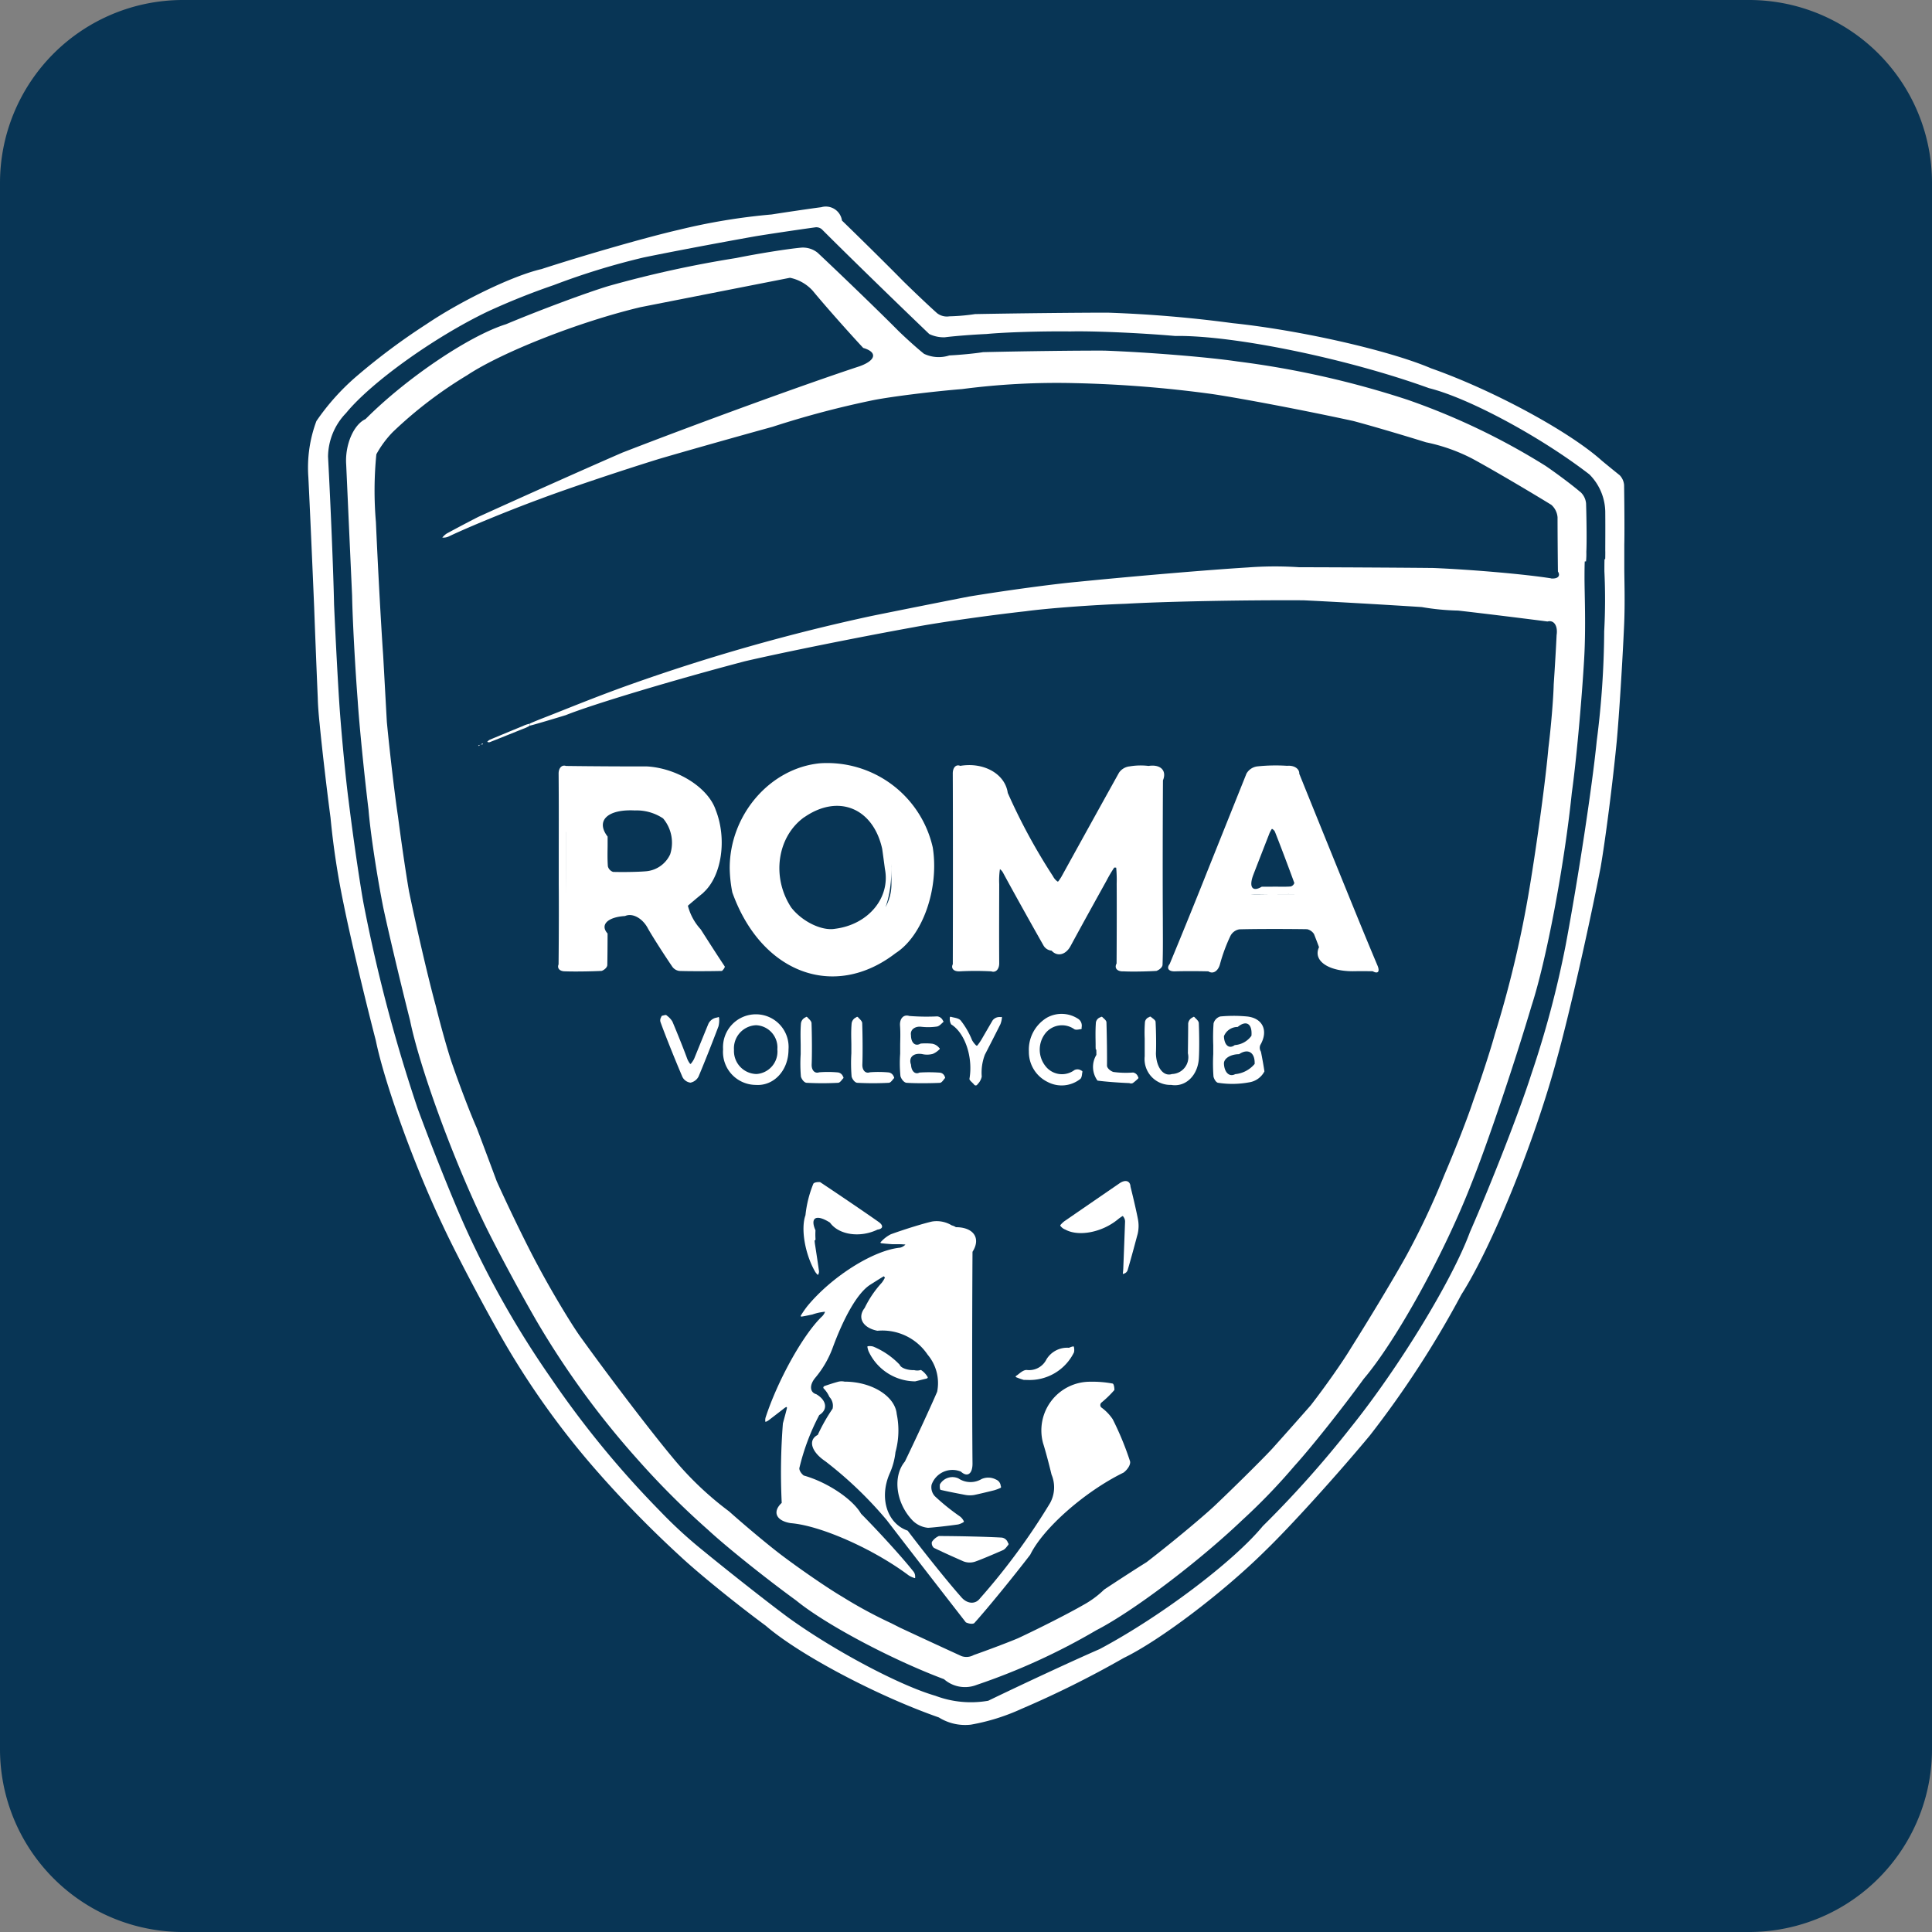 <svg xmlns="http://www.w3.org/2000/svg" xmlns:xlink="http://www.w3.org/1999/xlink" width="200" height="200" viewBox="0 0 200 200">
  <rect x="0" y="0" width="200" height="200" fill="#808080" stroke="none"/>
  <defs>
    <clipPath id="clip-path">
      <path id="Tracciato_368" data-name="Tracciato 368" d="M0,73.26H200v-200H0Z" transform="translate(0 126.74)" fill="none"/>
    </clipPath>
  </defs>
  <g id="roma_volley" transform="translate(0 126.74)">
    <g id="Raggruppa_466" data-name="Raggruppa 466" transform="translate(0 -126.74)" clip-path="url(#clip-path)">
      <g id="Raggruppa_436" data-name="Raggruppa 436" transform="translate(0 0)">
        <path id="Tracciato_338" data-name="Tracciato 338" d="M6.936,0A18.937,18.937,0,0,0-12,18.936V181.064A18.936,18.936,0,0,0,6.936,200H169.064A18.935,18.935,0,0,0,188,181.064V18.936A18.936,18.936,0,0,0,169.064,0Z" transform="translate(12)" fill="#083555"/>
      </g>
      <g id="Raggruppa_437" data-name="Raggruppa 437" transform="translate(31.896 21.419)">
        <path id="Tracciato_339" data-name="Tracciato 339" d="M49.909,13.69V11.273c.027-.939.017-3.7-.021-6.161a1.651,1.651,0,0,0-.456-1.019c-.407-.323-1.231-.994-1.842-1.5C44.221-.44,36.309-4.722,29.916-6.971,25.6-8.822,16.388-10.918,9.352-11.651A129.75,129.75,0,0,0-3.584-12.737c-3,0-9.143.063-13.713.148a20.849,20.849,0,0,1-2.657.232,1.661,1.661,0,0,1-1.27-.319c-.791-.7-2.364-2.192-3.514-3.322-1.367-1.395-4.2-4.2-6.339-6.273a1.689,1.689,0,0,0-2.14-1.384c-1.13.148-3.434.486-5.148.754a63.565,63.565,0,0,0-9.613,1.591c-3.164.724-9.525,2.542-14.209,4.063-2.911.669-8.263,3.237-11.954,5.733a66.687,66.687,0,0,0-7.15,5.332,23.9,23.9,0,0,0-4.193,4.668,13.79,13.79,0,0,0-.832,5.823c.147,2.943.413,8.963.6,13.446.074,2.072.241,6.309.376,9.463.008.568.093,1.723.188,2.579.2,2.14.7,6.5,1.13,9.746a81.115,81.115,0,0,0,1.374,9.02c.62,3.1,2.105,9.394,3.315,14.051.9,4.407,3.986,12.946,6.9,19.071,1.18,2.56,3.847,7.655,5.956,11.381A84.5,84.5,0,0,0-56.361,107.28a114.015,114.015,0,0,0,8.573,8.75c1.824,1.707,5.771,4.912,8.815,7.156,3.45,2.986,11.475,7.242,17.926,9.5a5.134,5.134,0,0,0,3.319.746A21.521,21.521,0,0,0-12.5,131.8a102.917,102.917,0,0,0,10.59-5.272c3.71-1.794,10.249-6.743,14.606-11.053,2.566-2.471,7.437-7.84,10.882-11.99A101.684,101.684,0,0,0,33.049,88.9c3.166-4.953,7.587-15.866,9.877-24.373,1.2-4.286,3.222-13.139,4.519-19.771.5-2.864,1.258-8.749,1.684-13.147.241-2.623.581-7.993.761-12,.106-2.365.019-4.74.019-5.926m-1.966-1.7c0,.44-.006.8-.016.8h-.063c-.008,0-.016.559-.016,1.248a61.11,61.11,0,0,1-.021,6.233A92.237,92.237,0,0,1,47.055,31.6c-.464,4.666-1.9,14.116-3.21,21.108a103.251,103.251,0,0,1-3.579,13.446c-1.168,3.663-4.008,10.961-6.342,16.3-1.835,4.979-7.362,14.037-12.345,20.232a108.92,108.92,0,0,1-9.1,10.2C9.438,116.575,1.88,122.27-4.4,125.609c-2.555,1.109-7.72,3.5-11.535,5.348a10.412,10.412,0,0,1-5.479-.516c-3.715-1.076-10.529-4.7-15.219-8.092-1.966-1.452-5.892-4.535-8.769-6.89a47.057,47.057,0,0,1-4.505-4.131A99.645,99.645,0,0,1-61.19,97.58a97.208,97.208,0,0,1-8.744-15.334c-1.247-2.716-3.522-8.371-5.081-12.632A163.983,163.983,0,0,1-80.628,48.29c-.41-2.287-1.089-6.98-1.518-10.484-.281-2.1-.7-6.4-.933-9.6-.163-2.348-.42-7.152-.576-10.731-.071-3.358-.352-10.218-.625-15.32a6.583,6.583,0,0,1,1.868-4.5c2.605-3.188,9.194-7.9,14.717-10.533a72.515,72.515,0,0,1,6.779-2.711,73.572,73.572,0,0,1,9.279-2.855c2.53-.527,7.723-1.512,11.6-2.2,1.359-.224,4.142-.641,6.219-.928a.874.874,0,0,1,.658.207c2.4,2.407,7.38,7.261,11.119,10.841a3.455,3.455,0,0,0,1.619.336c.942-.123,2.872-.275,4.313-.339,1.9-.185,5.772-.3,8.656-.267,2.391-.057,7.251.155,10.857.47C9.421-10.416,21.19-8,29.689-4.923,33.8-3.9,41.234.1,46.295,4.007a5.6,5.6,0,0,1,1.644,4c.014,1.592,0,3.184,0,3.981" transform="translate(86.342 23.684)" fill="#fff"/>
      </g>
      <g id="Raggruppa_438" data-name="Raggruppa 438" transform="translate(35.827 25.625)">
        <path id="Tracciato_340" data-name="Tracciato 340" d="M46.8,9.27c-.746-.647-2.353-1.857-3.588-2.7A70.6,70.6,0,0,0,28.88-.29,94.4,94.4,0,0,0,11.293-4.245c-3-.447-9.142-.948-13.724-1.119-2.76-.013-8.4.057-12.6.158-.761.129-2.321.282-3.486.339a3.553,3.553,0,0,1-2.618-.167c-.6-.473-1.775-1.521-2.62-2.34-1.8-1.819-5.556-5.455-8.392-8.121a2.435,2.435,0,0,0-1.712-.53c-1.488.14-4.493.622-6.713,1.073a115.387,115.387,0,0,0-13.243,2.905c-2.375.724-7.119,2.493-10.595,3.95C-68.24-6.9-74.748-2.5-78.952,1.723c-1.251.578-2.146,2.7-2,4.731.133,2.968.406,9.037.611,13.557.043,2.381.3,7.237.578,10.846.161,2.484.664,7.546,1.122,11.3.175,2.257.862,6.806,1.532,10.163.548,2.561,1.783,7.772,2.763,11.638.972,4.775,4.333,14.022,7.505,20.653,1.111,2.345,3.6,7.014,5.569,10.429a88.77,88.77,0,0,0,10.535,14.436,84.091,84.091,0,0,0,7.246,7.235c1.886,1.748,5.967,5.018,9.115,7.306,3,2.459,9.853,6.107,15.31,8.151a3.288,3.288,0,0,0,3.38.589A66.5,66.5,0,0,0-3.3,127.1c3.743-1.919,10.5-7.014,15.089-11.385a62.559,62.559,0,0,0,5.438-5.643c1.7-1.87,4.906-5.9,7.156-8.995,3.366-3.956,8.364-13.02,11.16-20.246,1.594-3.958,4.379-12.2,6.222-18.4,1.531-4.707,3.393-14.568,4.158-22.026.428-3.009,1-9.179,1.273-13.781.2-3.379.041-6.779.041-8.474,0-.936.014-1.695.032-1.695h.125a7.921,7.921,0,0,0,.032-1c.046-.762.033-3-.027-4.994a1.83,1.83,0,0,0-.595-1.2m-3.039,8.947c-2.659-.424-8.111-.9-12.179-1.071-3.044-.033-9.269-.069-13.906-.079a37.449,37.449,0,0,0-5.313.024c-3.869.234-11.759.9-17.625,1.49-2.478.224-7.51.907-11.239,1.524-2.2.429-6.691,1.322-10.035,2a200.332,200.332,0,0,0-25,7.1c-3.514,1.247-6.965,2.673-8.7,3.345-.961.371-1.736.694-1.733.72.008.049.022.145.028.193,0,.027,1.666-.458,3.713-1.083,2.755-1.108,11.059-3.606,18.545-5.578,3.814-.89,11.658-2.473,17.522-3.533,2.512-.477,7.677-1.214,11.537-1.644,2.266-.308,6.91-.655,10.372-.775,4.027-.234,12.258-.395,18.386-.358,2.684.123,8.173.436,12.257.7a24.944,24.944,0,0,0,3.757.363c2.029.227,6.172.734,9.254,1.13.666-.183,1.087.447.942,1.408-.049,1.119-.183,3.407-.3,5.111-.033,1.449-.278,4.39-.548,6.568-.278,3.2-1.152,9.678-1.95,14.48a113.686,113.686,0,0,1-3.6,15.181c-.421,1.537-1.425,4.627-2.244,6.9-.562,1.715-1.9,5.141-2.982,7.653a78.09,78.09,0,0,1-3.926,8.343c-1.18,2.137-3.745,6.41-5.727,9.546-.819,1.376-2.687,4.038-4.174,5.948-.882,1.008-2.7,3.06-4.065,4.579a.192.192,0,0,0-.065.068c-1.253,1.319-3.89,3.925-5.891,5.821-1.461,1.349-4.586,3.936-6.98,5.777-.97.6-2.932,1.87-4.382,2.831a9.97,9.97,0,0,1-2.2,1.616c-1.438.83-4.455,2.367-6.738,3.432-.988.415-3.033,1.191-4.57,1.731a1.543,1.543,0,0,1-1.253.114c-1.392-.633-4.232-1.946-6.342-2.932l-.923-.467a46.938,46.938,0,0,1-5.1-2.76c-1.414-.828-4.164-2.711-6.143-4.2-1.273-.95-3.762-3.02-5.559-4.625a33.458,33.458,0,0,1-5.836-5.559c-2.244-2.684-6.576-8.36-9.675-12.68-1.057-1.52-2.986-4.759-4.3-7.235-1.016-1.865-2.916-5.758-4.245-8.7-.447-1.212-1.374-3.686-2.072-5.526-.656-1.474-1.831-4.549-2.621-6.866-.418-1.247-1.142-3.831-1.617-5.772-.709-2.567-1.946-7.863-2.765-11.827-.3-1.69-.808-5.16-1.143-7.751-.325-2.141-.843-6.535-1.157-9.812-.084-1.5-.252-4.573-.379-6.861-.215-3.025-.552-9.216-.753-13.827a38.217,38.217,0,0,1,.046-7.016,10.529,10.529,0,0,1,1.711-2.313A43.818,43.818,0,0,1-68.44-2.813c3.62-2.4,11.662-5.558,17.961-7.051,3.386-.668,10.311-2.029,15.466-3.042a4.361,4.361,0,0,1,2.359,1.346c1.1,1.34,3.432,3.989,5.222,5.916,1.5.436,1.335,1.286-.377,1.9C-33.25-1.958-44.243,2.044-52.36,5.192c-3.278,1.42-9.948,4.395-14.9,6.647-.727.365-2.2,1.141-3.289,1.733a1.964,1.964,0,0,0-.413.368c-.046.041-.03.065.033.054a1.3,1.3,0,0,0,.578-.114c2.036-.975,6.29-2.719,9.5-3.9,2.65-1,8.133-2.848,12.249-4.123,2.571-.756,7.844-2.249,11.778-3.333A96.729,96.729,0,0,1-26.283-.259c1.976-.374,6.044-.877,9.085-1.125A75.623,75.623,0,0,1-5.57-2,124.744,124.744,0,0,1,8.747-.863C11.959-.379,18.476.868,23.3,1.919c1.662.439,5.032,1.427,7.529,2.206a18.43,18.43,0,0,1,4.815,1.706c1.821.986,5.474,3.121,8.158,4.769a1.93,1.93,0,0,1,.644,1.285c0,1.229.016,3.745.039,5.618.3.466-.028.786-.727.715" transform="translate(80.964 16.036)" fill="#fff"/>
      </g>
      <g id="Raggruppa_439" data-name="Raggruppa 439" transform="translate(50.446 74.92)">
        <path id="Tracciato_341" data-name="Tracciato 341" d="M.094.606A.982.982,0,0,0-.144.792c-.027.022-.025.039,0,.043A.3.3,0,0,0,.123.848C1.5.3,2.873-.252,3.56-.528a3.075,3.075,0,0,0,.679-.325C4.232-.9,4.218-1,4.211-1.044a2.723,2.723,0,0,0-.693.234C2.995-.6,1.462.035.094.606" transform="translate(0.163 1.049)" fill="#fff"/>
      </g>
      <g id="Raggruppa_440" data-name="Raggruppa 440" transform="translate(79.219 126.403)">
        <path id="Tracciato_342" data-name="Tracciato 342" d="M3.632,11.1C2.772,9.588.117,7.818-2.3,7.145c-.314-.245-.513-.615-.44-.828A23.288,23.288,0,0,1-.694.885C.216.328.082-.639-1-1.272c-.68-.193-.731-.95-.112-1.695A10.373,10.373,0,0,0,.689-6.06c1.092-2.976,2.511-5.671,3.9-6.55C5.354-13.094,6-13.5,6.026-13.5l.2-.06h0l-.2.06c-.028.008-.039.027-.025.041s.08.08.106.107a2.751,2.751,0,0,1-.333.544A10.865,10.865,0,0,0,4.006-10.2c-.786,1-.2,2.053,1.316,2.359a5.64,5.64,0,0,1,5.2,2.471,4.563,4.563,0,0,1,.989,3.843C10.824.07,9.328,3.306,8.169,5.7c-1.259,1.513-.945,4.2.705,6a2.6,2.6,0,0,0,1.7.858c.683-.043,2.078-.2,3.113-.349a1.921,1.921,0,0,0,.535-.226.087.087,0,0,0,.03-.142,1.314,1.314,0,0,0-.39-.467,22.639,22.639,0,0,1-2.59-2.088A1.377,1.377,0,0,1,10.934,8.1a2.29,2.29,0,0,1,3.03-1.363c.674.619,1.214.243,1.207-.836-.047-4.8-.047-14.611,0-21.916.893-1.4.122-2.544-1.722-2.549a1.3,1.3,0,0,0-.424-.185,3,3,0,0,0-2.045-.4c-.958.219-2.869.811-4.269,1.321a3.546,3.546,0,0,0-.991.753c-.109.085-.095.163.03.175.17.024.675.068,1.128.1.164,0,.5,0,.75,0,.215,0,.431.022.538.028.058,0,.062.032.006.062a1.109,1.109,0,0,1-.5.267c-2.762.271-7.052,2.973-9.583,6.034a10.78,10.78,0,0,0-.663.948c-.073.106-.035.172.085.148.167-.024.655-.12,1.087-.213a5.472,5.472,0,0,1,.628-.18c.237-.052.478-.08.6-.1.066-.011.088.022.05.074a1.3,1.3,0,0,1-.349.469C-2.416-7.352-5.006-2.681-6.259,1.169a1.145,1.145,0,0,0-.019.369c0,.041.025.058.062.038a1.107,1.107,0,0,0,.325-.183C-5.3.942-4.707.483-4.412.256A1.564,1.564,0,0,1-4.1.044c.016.017.049.05.066.066s-.18.742-.423,1.636a65.2,65.2,0,0,0-.123,8.231c-1,.928-.576,1.867.95,2.1,3.085.249,8.547,2.672,12.2,5.409a2.41,2.41,0,0,0,.585.267c.065.03.1-.006.076-.079a.84.84,0,0,0-.224-.653c-1.092-1.379-3.5-4.03-5.373-5.921" transform="translate(6.284 19.198)" fill="#fff"/>
      </g>
      <g id="Raggruppa_441" data-name="Raggruppa 441" transform="translate(84.063 142.997)">
        <path id="Tracciato_343" data-name="Tracciato 343" d="M11.4,1.437A4.817,4.817,0,0,0,10.211.209a.345.345,0,0,1,.027-.5,11.143,11.143,0,0,0,1.337-1.3c0-.353-.085-.65-.186-.666a11.367,11.367,0,0,0-2.31-.189A5.039,5.039,0,0,0,4.192,3.922c.226.7.615,2.156.874,3.244a3.389,3.389,0,0,1-.151,2.949A67.976,67.976,0,0,1-2.355,20c-.484.638-1.363.552-1.961-.193C-5.6,18.367-8.061,15.3-9.827,12.969-11.95,12.241-12.791,9.6-11.7,7.078a7.318,7.318,0,0,0,.611-2.238A8.411,8.411,0,0,0-10.959.9c-.17-1.853-2.59-3.355-5.4-3.355a1.389,1.389,0,0,0-.653.008c-.554.148-1.1.339-1.37.426-.15.047-.218.166-.148.262a2.942,2.942,0,0,1,.6.885A1.336,1.336,0,0,1-17.6.348,18.825,18.825,0,0,0-19.135,3.06c-1.029.522-.68,1.744.781,2.724A40.676,40.676,0,0,1-12,11.872c1.785,2.326,5.454,7.066,8.195,10.59.376.175.781.2.9.05,1.337-1.487,3.92-4.644,5.768-7.052C4.2,12.72,8.522,8.913,12.526,6.96c.467-.357.762-.888.661-1.191A30.973,30.973,0,0,0,11.4,1.437" transform="translate(19.725 2.485)" fill="#fff"/>
      </g>
      <g id="Raggruppa_442" data-name="Raggruppa 442" transform="translate(98.566 79.2)">
        <path id="Tracciato_344" data-name="Tracciato 344" d="M.025,7.55c-.216.44.1.772.709.742a31.253,31.253,0,0,1,3.274,0c.459.166.827-.213.822-.846-.022-3.27,0-6.541,0-8.176a8.069,8.069,0,0,1,.073-1.559,1.084,1.084,0,0,1,.331.387C6.126-.249,7.989,3.106,9.4,5.59a1.071,1.071,0,0,0,.851.559c.587.653,1.464.443,1.958-.467C13.684,2.958,15.191.253,15.939-1.1a13.847,13.847,0,0,1,.8-1.354l.2.009a13.535,13.535,0,0,1,.05,1.655C17,.468,17,4.17,16.979,7.477c-.264.489.074.855.754.816.74.041,2.247.021,3.366-.046.344-.122.63-.4.638-.633.057-1.589.03-3.181.03-4.772-.022-3.136-.017-9.547.013-14.321.418-1.015-.249-1.684-1.491-1.494a6.865,6.865,0,0,0-1.958.047,1.522,1.522,0,0,0-1.1.652C15.92-9.922,13.257-5.107,11.278-1.519a5.574,5.574,0,0,1-.317.477c-.036.054-.1.05-.15-.006a1.531,1.531,0,0,1-.417-.51,61.116,61.116,0,0,1-4.68-8.622c-.271-1.96-2.474-3.214-4.92-2.8-.428-.186-.773.166-.772.784C.042-7.875.044.966.025,7.55" transform="translate(0.043 13.062)" fill="#fff"/>
      </g>
      <g id="Raggruppa_443" data-name="Raggruppa 443" transform="translate(57.774 79.258)">
        <path id="Tracciato_345" data-name="Tracciato 345" d="M.279,7.8c.821.035,2.5.016,3.742-.043.314-.11.578-.379.59-.6.016-.716.028-2.181.028-3.273-.806-.895,0-1.7,1.812-1.81.772-.35,1.84.245,2.386,1.327.5.873,1.61,2.608,2.473,3.877a1.065,1.065,0,0,0,.769.483c.964.033,2.932.033,4.4,0,.2-.186.331-.4.282-.48C16.2,6.452,15.1,4.739,14.283,3.456A5.719,5.719,0,0,1,12.954,1.01c.3-.268.977-.836,1.51-1.267A.872.872,0,0,0,14.6-.39c1.865-1.715,2.416-5.531,1.229-8.525-.791-2.323-4-4.338-7.169-4.5-1.823.011-5.552-.009-8.327-.046-.424-.148-.767.21-.762.8.027,3.274.013,6.55.013,8.188v3.29C-.4.077-.4,3.778-.434,7.084c-.178.417.142.737.713.716M.335-6.623h0c0,.757,0,2.271,0,3.784C.33-1.466.35-.093.354.593h0C.35-.093.33-1.466.33-2.153V-3.6c0-.756,0-2.269,0-3.027m4.308.472c-1.259-1.64,0-2.847,2.822-2.7a4.939,4.939,0,0,1,2.926.825,3.907,3.907,0,0,1,.734,3.713A3.034,3.034,0,0,1,8.659-2.561c-.754.069-2.3.1-3.445.069a.822.822,0,0,1-.544-.582c-.063-.866-.027-1.741-.027-2.176v-.9" transform="translate(0.483 13.494)" fill="#fff"/>
      </g>
      <g id="Raggruppa_444" data-name="Raggruppa 444" transform="translate(120.924 79.238)">
        <path id="Tracciato_346" data-name="Tracciato 346" d="M.259,7.808c.759-.028,2.309-.03,3.462,0,.483.319,1.026-.03,1.21-.78A17.514,17.514,0,0,1,5.974,4.2a1.287,1.287,0,0,1,.947-.742c1.535-.044,4.677-.049,7.016-.013a1.149,1.149,0,0,1,.716.5c.12.3.353.9.521,1.362-.65,1.374.917,2.489,3.5,2.489.451-.011,1.373-.009,2.059,0,.56.316.77.027.47-.645-.522-1.231-1.569-3.756-2.334-5.64-1.264-3.1-3.835-9.438-5.741-14.161.027-.521-.535-.887-1.256-.819a18.016,18.016,0,0,0-3.082.06,1.5,1.5,0,0,0-1.128.748c-.893,2.23-2.721,6.789-4.081,10.185C2.757-.381,1.029,3.879-.283,7.039c-.357.447-.115.791.541.769M10.418-.182c-.934,0-1.87.041-2.334,0h0c.355,0,1.4,0,2.334,0,.9,0,1.805-.014,2.257,0h0c-.344,0-1.354,0-2.257,0M8.4-2.258c.36-.933,1.1-2.837,1.655-4.254a3.076,3.076,0,0,1,.208-.385.055.055,0,0,1,.1-.013.6.6,0,0,1,.27.327c.456,1.141,1.344,3.489,1.985,5.244a.545.545,0,0,1-.385.363c-.62.041-1.245.017-1.556.017l-.311,0v.006l-.188,0H9.244c-.991.592-1.368.006-.841-1.308" transform="translate(0.447 13.508)" fill="#fff"/>
      </g>
      <g id="Raggruppa_445" data-name="Raggruppa 445" transform="translate(75.539 78.967)">
        <path id="Tracciato_347" data-name="Tracciato 347" d="M6.291,7.217c2.8-1.789,4.519-6.686,3.846-10.936a11.209,11.209,0,0,0-11.651-8.72c-5.209.491-9.4,5.37-9.369,10.9a13.942,13.942,0,0,0,.27,2.468C-7.621,9.3-.053,12.118,6.291,7.217M5.859-1.664V.094A4.887,4.887,0,0,1,3.607,4.2h0c1.242.074,2.25-2.489,2.25-5.727,0-.279.011-.56.006-.7h0c0,.14,0,.421,0,.562m-9.03-5.184C.34-9.288,3.956-7.827,4.9-3.586c.065.456.191,1.387.282,2.08.587,2.994-1.72,5.769-5.152,6.2-1.371.246-3.405-.735-4.545-2.2-2.064-3.14-1.464-7.327,1.34-9.347" transform="translate(10.884 12.485)" fill="#fff"/>
      </g>
      <g id="Raggruppa_446" data-name="Raggruppa 446" transform="translate(109.762 122.261)">
        <path id="Tracciato_348" data-name="Tracciato 348" d="M2.239.09C.991.947-1.561,2.7-3.461,4.01a2.691,2.691,0,0,0-.385.368.093.093,0,0,0,.017.145,1.081,1.081,0,0,0,.481.347C-1.96,5.631.476,5.15,2.1,3.8c.163-.136.344-.249.431-.311a.077.077,0,0,1,.123.049.787.787,0,0,1,.175.551C2.791,5.14,2.712,7.3,2.646,8.9c-.008.205-.036.41-.046.513,0,.055.03.068.079.027A.57.57,0,0,0,3.1,9.058c.442-1.505.841-3.025,1.038-3.751A3.644,3.644,0,0,0,4.17,3.829c-.1-.56-.442-2.081-.775-3.4C3.369-.19,2.851-.343,2.239.09" transform="translate(3.873 0.157)" fill="#fff"/>
      </g>
      <g id="Raggruppa_447" data-name="Raggruppa 447" transform="translate(83.177 122.367)">
        <path id="Tracciato_349" data-name="Tracciato 349" d="M.371.071A11.863,11.863,0,0,0-.436,3.306C-.939,4.72-.485,7.352.58,9.184a1.679,1.679,0,0,0,.238.282c.027.032.055.021.065-.024a.577.577,0,0,0,.073-.4C.812,8,.648,6.958.569,6.437a4.03,4.03,0,0,1-.06-.524L.58,5.9A.424.424,0,0,0,.6,5.728a7.2,7.2,0,0,1,0-.855c-.587-1.337.085-1.7,1.5-.8.912,1.277,3.113,1.6,4.919.726.6-.077.641-.443.084-.819C5.8,3.057,3.1,1.225,1.079-.118.727-.145.41-.06.371.071" transform="translate(0.641 0.123)" fill="#fff"/>
      </g>
      <g id="Raggruppa_448" data-name="Raggruppa 448" transform="translate(125.569 105.16)">
        <path id="Tracciato_350" data-name="Tracciato 350" d="M1.794,1.106c.877-1.5.232-2.822-1.441-2.96a14.887,14.887,0,0,0-2.708.006,1.029,1.029,0,0,0-.69.713,20.733,20.733,0,0,0-.033,2.258v.92A18.5,18.5,0,0,0-3.053,4.38c.09.342.311.628.492.638A9.47,9.47,0,0,0,.608,4.975,2.148,2.148,0,0,0,2.22,3.837C2.159,3.4,2,2.485,1.856,1.792a.745.745,0,0,1-.062-.686M-.547-.761C.339-1.5.977-1.1.877.146A2.314,2.314,0,0,1-.85,1.114c-.584.437-1.086.025-1.122-.918A1.514,1.514,0,0,1-.547-.761M-.806,4.123c-.6.322-1.125-.167-1.165-1.092-.013-.535.686-.97,1.562-.974.942-.631,1.666-.18,1.617,1.008A2.989,2.989,0,0,1-.806,4.123" transform="translate(3.104 1.913)" fill="#fff"/>
      </g>
      <g id="Raggruppa_449" data-name="Raggruppa 449" transform="translate(74.847 104.998)">
        <path id="Tracciato_351" data-name="Tracciato 351" d="M2.483,1.336A3.379,3.379,0,0,0-.93-2.308a3.4,3.4,0,0,0-3.36,3.62A3.414,3.414,0,0,0-.907,5c1.875.134,3.393-1.507,3.39-3.666M-.829,3.873a2.378,2.378,0,0,1-2.332-2.5A2.391,2.391,0,0,1-.88-1.179a2.306,2.306,0,0,1,2.209,2.5A2.326,2.326,0,0,1-.829,3.873" transform="translate(4.296 2.311)" fill="#fff"/>
      </g>
      <g id="Raggruppa_450" data-name="Raggruppa 450" transform="translate(93.151 105.129)">
        <path id="Tracciato_352" data-name="Tracciato 352" d="M.358.016C-.226-.175-.653.276-.6,1.023c.06.806.014,1.619.014,2.023v.873a13.676,13.676,0,0,0,.03,2.332c.114.361.4.668.63.682.757.057,2.3.06,3.453.006.205-.011.4-.358.494-.453A.126.126,0,0,0,4.03,6.3a.593.593,0,0,0-.47-.412,15.114,15.114,0,0,0-2.146-.014c-.448.232-.841-.131-.877-.811C.262,4.316.77,3.821,1.671,3.958a2.3,2.3,0,0,0,1.114-.013,2.14,2.14,0,0,0,.668-.45.1.1,0,0,0-.008-.183,1.2,1.2,0,0,0-.707-.423,6.142,6.142,0,0,0-1.209-.014C.981,3.2.535,2.811.532,2c-.095-.524.355-.915,1.005-.873a6.185,6.185,0,0,0,1.677-.016c.268-.039.5-.335.622-.424A.109.109,0,0,0,3.842.5.726.726,0,0,0,3.251.059,23.122,23.122,0,0,1,.358.016" transform="translate(0.62 0.028)" fill="#fff"/>
      </g>
      <g id="Raggruppa_451" data-name="Raggruppa 451" transform="translate(118.487 105.251)">
        <path id="Tracciato_353" data-name="Tracciato 353" d="M1.9.022A.115.115,0,0,0,1.706.03a.779.779,0,0,0-.475.638c0,.675-.016,2.055-.03,3.082A1.744,1.744,0,0,1-.446,5.894c-.876.29-1.621-.663-1.663-2.129.039-.718.024-2.182-.035-3.27C-2.153.289-2.507.1-2.6,0A.131.131,0,0,0-2.8,0a.639.639,0,0,0-.443.507,14.531,14.531,0,0,0-.027,1.711v.592c0,.189,0,.748,0,1.247A2.676,2.676,0,0,0-.528,7.021C.993,7.281,2.278,6,2.342,4.169,2.388,3.39,2.383,1.8,2.33.619,2.319.372,1.989.142,1.9.022" transform="translate(3.282 0.038)" fill="#fff"/>
      </g>
      <g id="Raggruppa_452" data-name="Raggruppa 452" transform="translate(96.465 159.009)">
        <path id="Tracciato_354" data-name="Tracciato 354" d="M0,.225A.639.639,0,0,0,.215.839c1.2.584,2.43,1.116,3.046,1.392a1.777,1.777,0,0,0,1.228.027c.47-.161,1.756-.694,2.877-1.191C7.621.952,7.791.649,7.9.542A.155.155,0,0,0,7.876.32a.776.776,0,0,0-.631-.546C5.819-.312,2.9-.384.725-.389A1.653,1.653,0,0,0,0,.225" transform="translate(0.003 0.389)" fill="#fff"/>
      </g>
      <g id="Raggruppa_453" data-name="Raggruppa 453" transform="translate(68.345 105.07)">
        <path id="Tracciato_355" data-name="Tracciato 355" d="M1.829.33C1.5,1.124.841,2.751.348,3.963a2.534,2.534,0,0,1-.32.491.066.066,0,0,1-.123-.006,1.973,1.973,0,0,1-.284-.516C-.685,3.084-1.368,1.375-1.9.114a2.084,2.084,0,0,0-.533-.587.266.266,0,0,0-.194-.1l-.331.079a.16.16,0,0,0-.1.134.61.61,0,0,0-.062.562C-2.67,1.457-1.66,3.982-.865,5.842a1.086,1.086,0,0,0,.832.593A1.207,1.207,0,0,0,.8,5.811C1.281,4.684,2.209,2.352,2.869.6A2.6,2.6,0,0,0,2.933-.26c0-.1-.076-.118-.181-.049A1.161,1.161,0,0,0,1.829.33" transform="translate(3.164 0.571)" fill="#fff"/>
      </g>
      <g id="Raggruppa_454" data-name="Raggruppa 454" transform="translate(106.503 104.965)">
        <path id="Tracciato_356" data-name="Tracciato 356" d="M1.723.577c.2.12.538,0,.675,0C2.476.577,2.511.5,2.481.4a.849.849,0,0,0-.3-.855A3.116,3.116,0,0,0-1.111-.611a3.866,3.866,0,0,0-1.865,3.5A3.452,3.452,0,0,0-1.033,6.043a3.115,3.115,0,0,0,3.363-.3c.2-.144.188-.567.23-.713a.119.119,0,0,0-.1-.161.692.692,0,0,0-.726-.055A2.156,2.156,0,0,1-1.22,4.446a2.739,2.739,0,0,1,0-3.5A2.2,2.2,0,0,1,1.723.577" transform="translate(2.982 0.998)" fill="#fff"/>
      </g>
      <g id="Raggruppa_455" data-name="Raggruppa 455" transform="translate(98.311 105.257)">
        <path id="Tracciato_357" data-name="Tracciato 357" d="M.75,2.35c-.027.159.3.379.486.609a.2.2,0,0,0,.344-.033,1.552,1.552,0,0,0,.442-.8A5.2,5.2,0,0,1,2.345-.137C2.7-.825,3.425-2.238,3.956-3.3a2.442,2.442,0,0,0,.155-.663c.016-.074-.047-.106-.14-.069a.894.894,0,0,0-.822.336c-.259.442-.784,1.346-1.174,2.02a6.793,6.793,0,0,1-.39.56.1.1,0,0,1-.161,0,2.2,2.2,0,0,1-.406-.533A8.246,8.246,0,0,0-.142-3.664c-.219-.282-.765-.311-.964-.383-.109-.039-.188-.008-.174.071a1.109,1.109,0,0,0,.139.7C.289-2.394,1.135.123.75,2.35" transform="translate(1.297 4.065)" fill="#fff"/>
      </g>
      <g id="Raggruppa_456" data-name="Raggruppa 456" transform="translate(113.16 105.256)">
        <path id="Tracciato_358" data-name="Tracciato 358" d="M.166,2.42c.685.1,2.163.216,3.3.259a.416.416,0,0,0,.366-.009,5.086,5.086,0,0,0,.527-.451.124.124,0,0,0,0-.188.648.648,0,0,0-.51-.448,9.493,9.493,0,0,1-2.048-.058c-.352-.123-.644-.415-.653-.65.014-.982-.009-2.989-.055-4.482C1.092-3.827.77-4.036.683-4.143a.127.127,0,0,0-.193,0A.68.68,0,0,0,0-3.6c-.068.929-.028,1.867-.028,2.334A4.559,4.559,0,0,0-.014-.8H.038c.006,0,.013.249.013.559A2.394,2.394,0,0,0,.166,2.42" transform="translate(0.287 4.187)" fill="#fff"/>
      </g>
      <g id="Raggruppa_457" data-name="Raggruppa 457" transform="translate(88.099 105.265)">
        <path id="Tracciato_359" data-name="Tracciato 359" d="M.423.239C.416-.008.087-.244,0-.364a.115.115,0,0,0-.191,0,.788.788,0,0,0-.48.631C-.749,1.138-.7,2.014-.7,2.449v.918A17.075,17.075,0,0,0-.673,5.779c.107.338.369.622.585.634a30.953,30.953,0,0,0,3.267,0c.213-.011.409-.352.511-.445a.125.125,0,0,0,0-.188.661.661,0,0,0-.519-.439,11.336,11.336,0,0,0-1.958-.016c-.443.158-.791-.2-.775-.8C.479,3.592.472,1.67.423.239" transform="translate(0.733 0.413)" fill="#fff"/>
      </g>
      <g id="Raggruppa_458" data-name="Raggruppa 458" transform="translate(82.852 105.265)">
        <path id="Tracciato_360" data-name="Tracciato 360" d="M.424.239C.416-.008.088-.244,0-.364a.115.115,0,0,0-.191,0,.782.782,0,0,0-.48.631c-.074.9-.028,1.8-.028,2.255v.92A15.532,15.532,0,0,0-.673,5.779c.107.338.369.622.585.634a30.953,30.953,0,0,0,3.267,0c.213-.011.409-.352.511-.445a.125.125,0,0,0,0-.188.661.661,0,0,0-.519-.439,11.2,11.2,0,0,0-1.958-.014c-.445.156-.791-.2-.775-.8C.479,3.592.474,1.67.424.239" transform="translate(0.733 0.413)" fill="#fff"/>
      </g>
      <g id="Raggruppa_459" data-name="Raggruppa 459" transform="translate(89.791 139.349)">
        <path id="Tracciato_361" data-name="Tracciato 361" d="M2.239,1.231c.128-.032.174-.122.1-.2A2.1,2.1,0,0,0,1.668.337a1.249,1.249,0,0,1-.69.021C.255.373-.418.125-.527-.2A8.039,8.039,0,0,0-3.276-2.086a1.341,1.341,0,0,0-.513-.036c-.058,0-.095.032-.082.079a2.44,2.44,0,0,0,.112.429A5.361,5.361,0,0,0,1.076,1.519l1.163-.287" transform="translate(3.874 2.13)" fill="#fff"/>
      </g>
      <g id="Raggruppa_460" data-name="Raggruppa 460" transform="translate(97.286 152.89)">
        <path id="Tracciato_362" data-name="Tracciato 362" d="M2.134.1A1.712,1.712,0,0,0,.639.043,2.246,2.246,0,0,1-1.767-.025,1.5,1.5,0,0,0-3.681.6c-.028.3.006.549.08.567.978.227,1.968.407,2.512.514A2.729,2.729,0,0,0-.159,1.7c.3-.058,1.25-.279,2.108-.494A4.544,4.544,0,0,0,2.587.964c.071-.028.085-.114.033-.191A.781.781,0,0,0,2.134.1" transform="translate(3.691 0.175)" fill="#fff"/>
      </g>
      <g id="Raggruppa_461" data-name="Raggruppa 461" transform="translate(105.142 139.382)">
        <path id="Tracciato_363" data-name="Tracciato 363" d="M.038,1.1c-.115.068-.139.148-.052.18a7.665,7.665,0,0,0,.781.275c.08,0,.246.006.369.006A5.116,5.116,0,0,0,5.973-1.3a1.3,1.3,0,0,0-.017-.579c0-.065-.226-.014-.5.112A2.5,2.5,0,0,0,3.117-.563,2,2,0,0,1,1.078.529C.671.513.247.98.038,1.1" transform="translate(0.066 1.909)" fill="#fff"/>
      </g>
      <g id="Raggruppa_462" data-name="Raggruppa 462" transform="translate(49.502 77.11)">
        <path id="Tracciato_364" data-name="Tracciato 364" d="M.019.043C.074,0,.127-.04.153-.06S.164-.077.143-.071C.107-.06.033-.04-.005-.03c-.019.006-.032.016-.025.022.024.03.046.054.049.05" transform="translate(0.032 0.074)" fill="#fff"/>
      </g>
      <g id="Raggruppa_463" data-name="Raggruppa 463" transform="translate(49.717 77.084)">
        <path id="Tracciato_365" data-name="Tracciato 365" d="M0,.006s0,0,0,0L.034,0l0-.006a.007.007,0,0,0-.009,0L0,.006" transform="translate(0.001 0.01)" fill="#fff"/>
      </g>
      <g id="Raggruppa_464" data-name="Raggruppa 464" transform="translate(49.792 76.965)">
        <path id="Tracciato_366" data-name="Tracciato 366" d="M.061,0c0-.009-.021-.008-.038,0L-.1.089C-.112.1-.109.108-.088.1L.06.087C.08.086.095.076.09.067S.069.018.061,0" transform="translate(0.106 0.004)" fill="#fff"/>
      </g>
      <g id="Raggruppa_465" data-name="Raggruppa 465" transform="translate(49.742 77.079)">
        <path id="Tracciato_367" data-name="Tracciato 367" d="M0,0s.006,0,.008,0A.074.074,0,0,1,.024,0s0,0,0,0L0,0,0,0S0,0,0,0" transform="translate(0.003 0.005)" fill="#fff"/>
      </g>
    </g>
  </g>
</svg>
